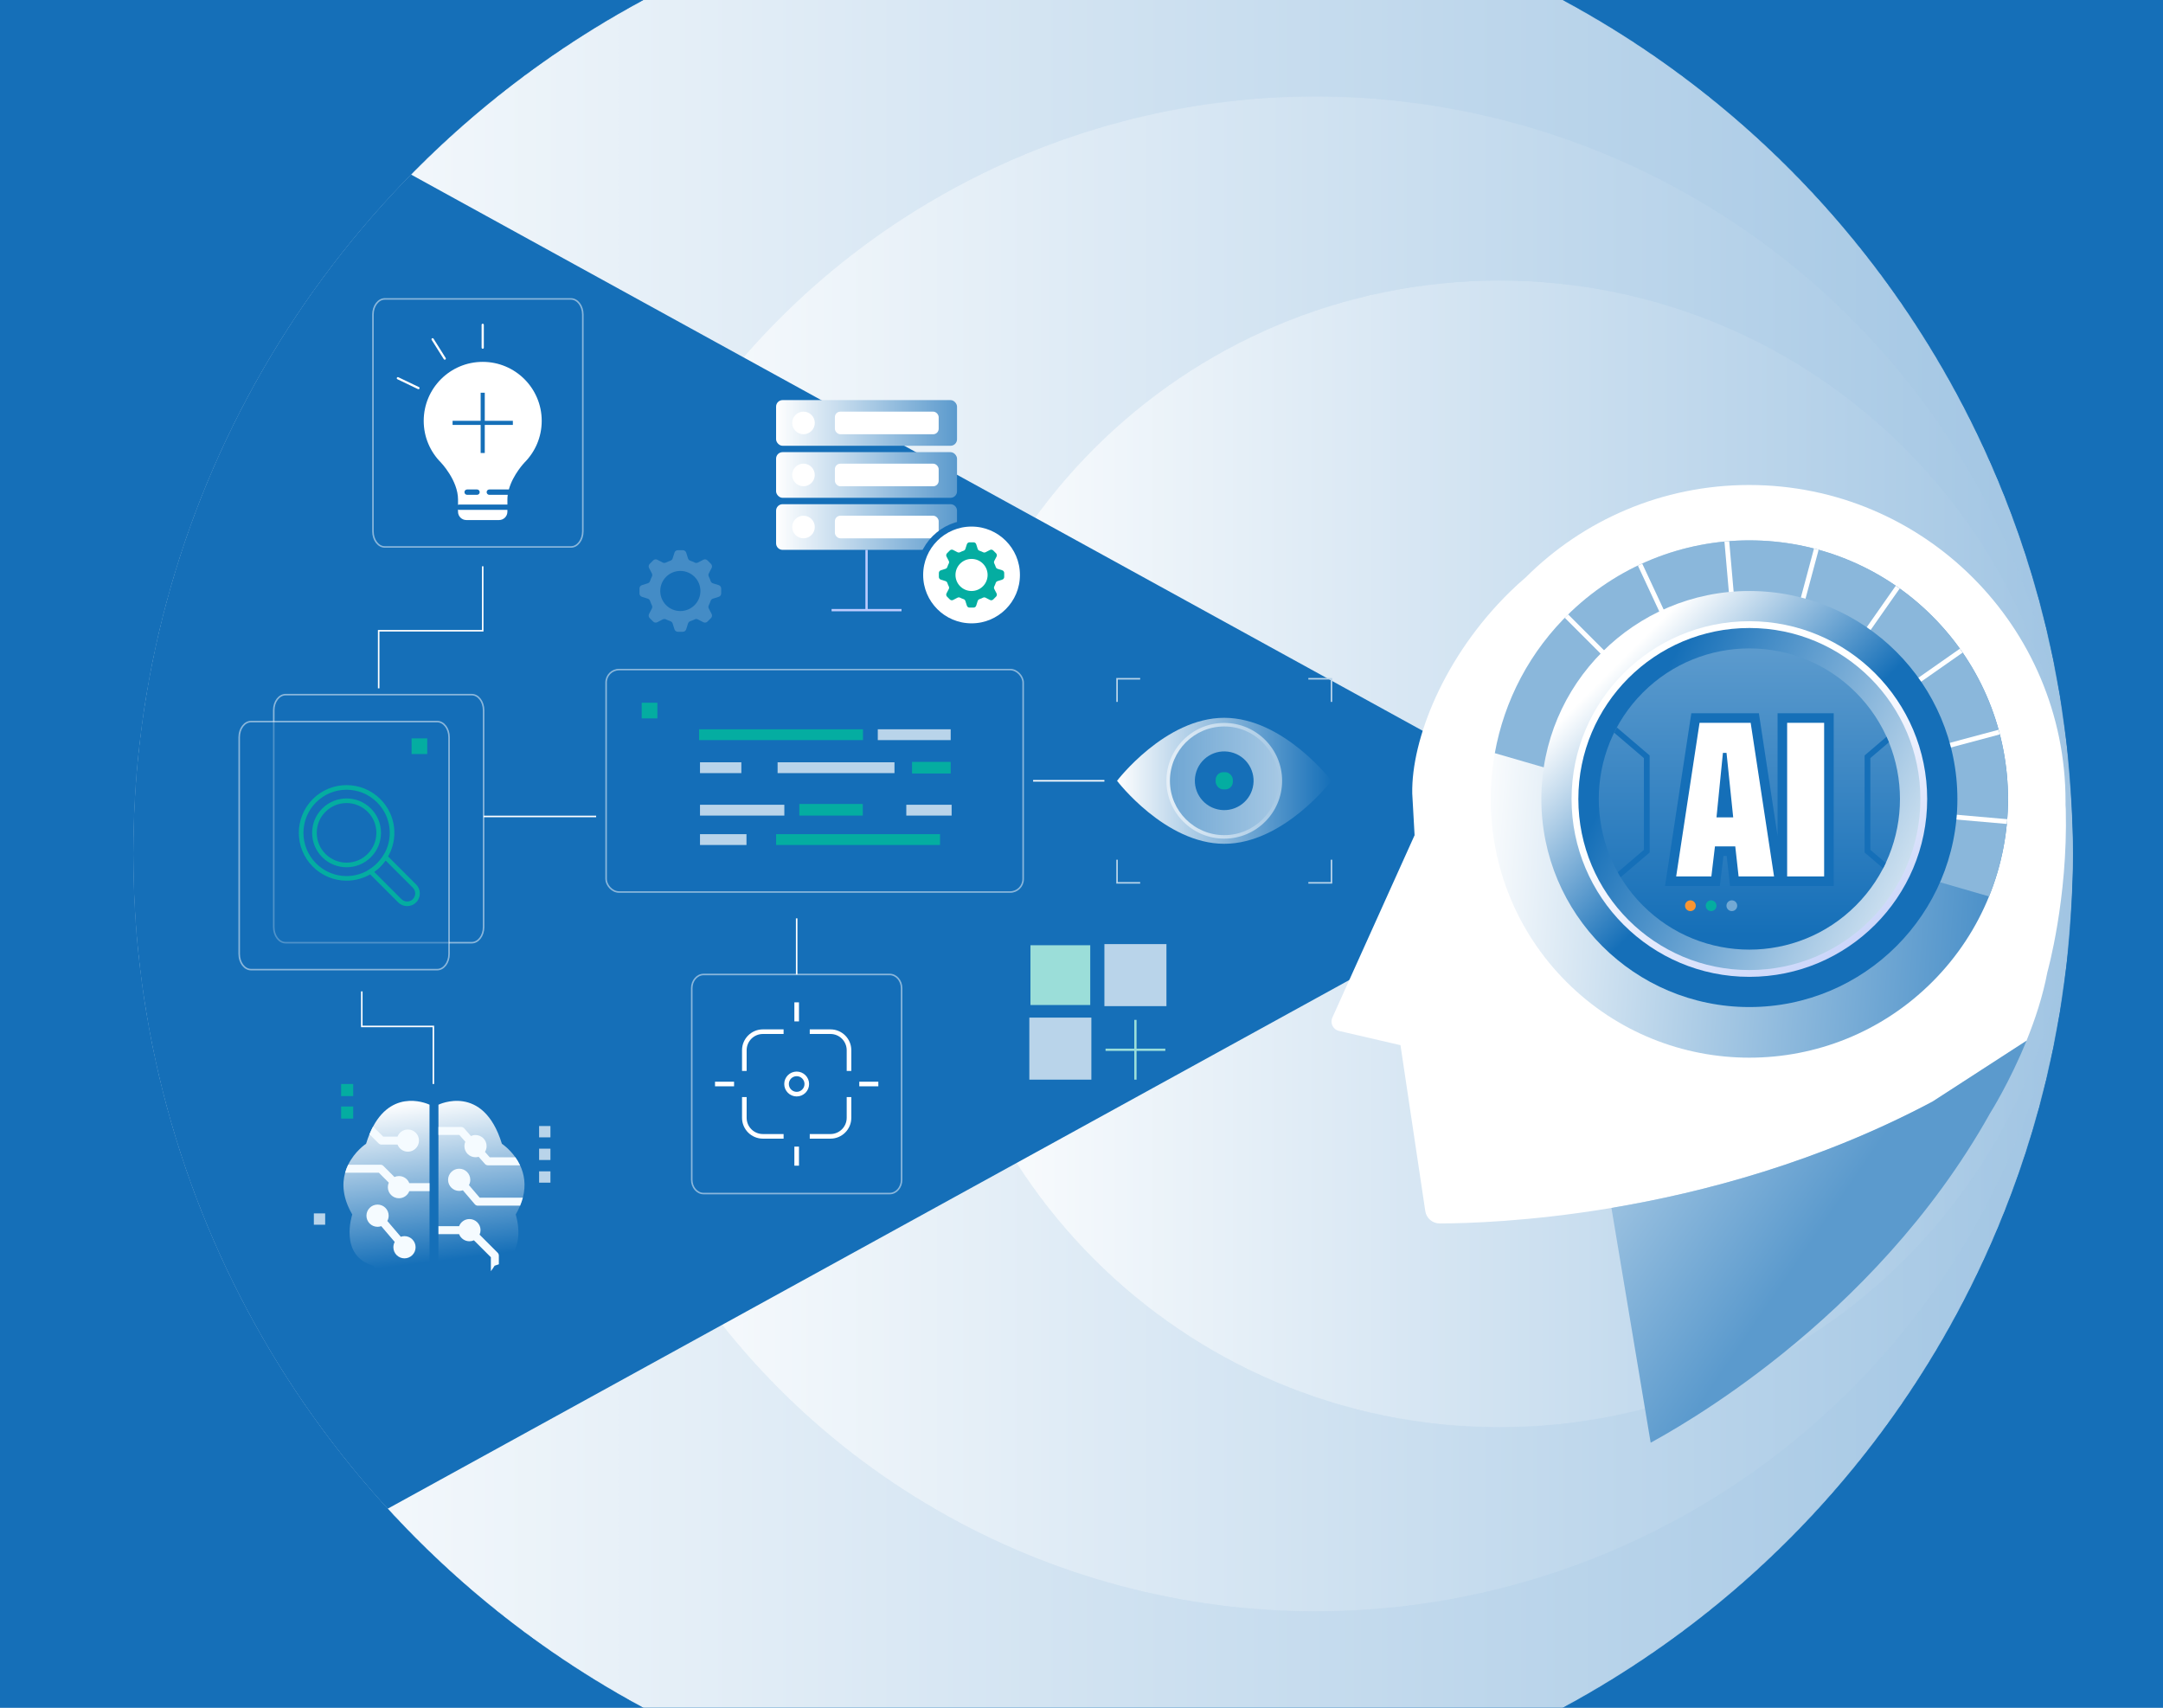 <?xml version="1.0" encoding="UTF-8"?>
<svg xmlns="http://www.w3.org/2000/svg" xmlns:xlink="http://www.w3.org/1999/xlink" viewBox="0 0 2814.41 2222">
  <defs>
    <style>
      .cls-1, .cls-2, .cls-3, .cls-4 {
        fill: none;
      }

      .cls-5 {
        mask: url(#mask);
      }

      .cls-6 {
        stroke: #156fb8;
        stroke-width: 8.56px;
      }

      .cls-6, .cls-2, .cls-3, .cls-7, .cls-4 {
        stroke-miterlimit: 10;
      }

      .cls-6, .cls-8, .cls-9 {
        fill: #fff;
      }

      .cls-10 {
        fill: #f79533;
      }

      .cls-2 {
        stroke-width: 6px;
      }

      .cls-2, .cls-7, .cls-4 {
        stroke: #fff;
      }

      .cls-11 {
        fill: url(#linear-gradient-8);
      }

      .cls-12 {
        fill: url(#linear-gradient-7);
      }

      .cls-13 {
        fill: url(#linear-gradient-5);
      }

      .cls-14 {
        fill: url(#linear-gradient-6);
      }

      .cls-15 {
        fill: url(#linear-gradient-9);
      }

      .cls-16 {
        fill: url(#linear-gradient-4);
      }

      .cls-17 {
        fill: url(#linear-gradient-3);
      }

      .cls-18 {
        fill: url(#linear-gradient-2);
      }

      .cls-19 {
        fill: #8ab7db;
      }

      .cls-20 {
        fill: url(#linear-gradient);
      }

      .cls-8 {
        opacity: .2;
      }

      .cls-21 {
        fill: #9bded9;
      }

      .cls-3 {
        stroke: #bbcbff;
        stroke-width: 3px;
      }

      .cls-22, .cls-7 {
        fill: #156fb8;
      }

      .cls-23 {
        fill: #73a9d4;
      }

      .cls-24 {
        isolation: isolate;
      }

      .cls-25 {
        mask: url(#mask-2);
      }

      .cls-26 {
        mask: url(#mask-1);
      }

      .cls-27 {
        clip-path: url(#clippath-1);
      }

      .cls-28 {
        clip-path: url(#clippath-2);
      }

      .cls-29 {
        fill: url(#linear-gradient-10);
      }

      .cls-30 {
        fill: url(#linear-gradient-11);
      }

      .cls-31 {
        fill: url(#linear-gradient-12);
      }

      .cls-32 {
        fill: url(#linear-gradient-13);
      }

      .cls-33 {
        fill: url(#linear-gradient-19);
      }

      .cls-34 {
        fill: url(#linear-gradient-14);
      }

      .cls-35 {
        fill: url(#linear-gradient-15);
      }

      .cls-36 {
        fill: url(#linear-gradient-16);
      }

      .cls-37 {
        fill: url(#linear-gradient-17);
      }

      .cls-38 {
        fill: url(#linear-gradient-18);
      }

      .cls-39 {
        fill: #04ada1;
      }

      .cls-40, .cls-7 {
        opacity: .5;
      }

      .cls-41 {
        fill: #b9d4ea;
      }

      .cls-42 {
        mix-blend-mode: soft-light;
      }

      .cls-7, .cls-4 {
        stroke-width: 2px;
      }

      .cls-43 {
        fill: #f5fbff;
      }

      .cls-44 {
        clip-path: url(#clippath);
      }
    </style>
    <clipPath id="clippath">
      <rect id="Background-2" data-name="Background" class="cls-22" width="2814.41" height="2222"/>
    </clipPath>
    <linearGradient id="linear-gradient" x1="156.71" y1="1111" x2="2241.5" y2="1111" gradientUnits="userSpaceOnUse">
      <stop offset="0" stop-color="#fff"/>
      <stop offset=".04" stop-color="#d4d4d4"/>
      <stop offset=".1" stop-color="#a8a8a8"/>
      <stop offset=".16" stop-color="#7f7f7f"/>
      <stop offset=".22" stop-color="#5d5d5d"/>
      <stop offset=".29" stop-color="#404040"/>
      <stop offset=".37" stop-color="#282828"/>
      <stop offset=".46" stop-color="#161616"/>
      <stop offset=".56" stop-color="#090909"/>
      <stop offset=".7" stop-color="#020202"/>
      <stop offset="1" stop-color="#000"/>
    </linearGradient>
    <mask id="mask" x="173.36" y="-150.89" width="2523.79" height="2523.79" maskUnits="userSpaceOnUse">
      <circle class="cls-20" cx="1435.26" cy="1111" r="1261.89"/>
    </mask>
    <linearGradient id="linear-gradient-2" x1="173.36" y1="1111" x2="2697.15" y2="1111" gradientUnits="userSpaceOnUse">
      <stop offset="0" stop-color="#fff"/>
      <stop offset="1" stop-color="#a1c5e3"/>
    </linearGradient>
    <linearGradient id="linear-gradient-3" x1="712.92" x2="2341.26" xlink:href="#linear-gradient"/>
    <mask id="mask-1" x="725.92" y="125.38" width="1971.23" height="1971.23" maskUnits="userSpaceOnUse">
      <circle class="cls-17" cx="1711.54" cy="1111" r="985.62"/>
    </mask>
    <linearGradient id="linear-gradient-4" x1="725.92" xlink:href="#linear-gradient-2"/>
    <linearGradient id="linear-gradient-5" x1="1195.18" x2="2427.76" xlink:href="#linear-gradient"/>
    <mask id="mask-2" x="1205.03" y="364.94" width="1492.12" height="1492.12" maskUnits="userSpaceOnUse">
      <path class="cls-13" d="M1951.09,1857.06c-412.04,0-746.06-334.02-746.06-746.06,0-412.04,334.02-746.06,746.06-746.06,412.04,0,746.06,334.02,746.06,746.06,0,412.04-334.02,746.06-746.06,746.06Z"/>
    </mask>
    <linearGradient id="linear-gradient-6" x1="1205.03" xlink:href="#linear-gradient-2"/>
    <clipPath id="clippath-1">
      <circle class="cls-1" cx="1435.26" cy="1111" r="1261.89"/>
    </clipPath>
    <linearGradient id="linear-gradient-7" x1="1923.28" y1="976.27" x2="2812.87" y2="1021.08" gradientTransform="translate(1423.41 -1299.03) rotate(46.42)" gradientUnits="userSpaceOnUse">
      <stop offset="0" stop-color="#fff"/>
      <stop offset="1" stop-color="#156fb8"/>
    </linearGradient>
    <linearGradient id="linear-gradient-8" x1="-645.23" y1="-446.57" x2="-645.23" y2="-707.74" gradientTransform="translate(1330.42 1006.29) rotate(135)" gradientUnits="userSpaceOnUse">
      <stop offset="0" stop-color="#fff"/>
      <stop offset="1" stop-color="#156fb8"/>
    </linearGradient>
    <linearGradient id="linear-gradient-9" x1="2493.53" y1="1396.14" x2="2241.35" y2="982.41" gradientUnits="userSpaceOnUse">
      <stop offset="0" stop-color="#abbdf6"/>
      <stop offset="1" stop-color="#fff"/>
    </linearGradient>
    <linearGradient id="linear-gradient-10" x1="-753.83" y1="-1009.56" x2="-590.17" y2="-531.49" xlink:href="#linear-gradient-8"/>
    <linearGradient id="linear-gradient-11" x1="2276.21" y1="848.63" x2="2276.21" y2="1216.58" gradientTransform="translate(1401.79 -1305.03) rotate(45)" gradientUnits="userSpaceOnUse">
      <stop offset="0" stop-color="#5b9acd"/>
      <stop offset="1" stop-color="#156fb8"/>
    </linearGradient>
    <clipPath id="clippath-2">
      <circle class="cls-1" cx="2276.21" cy="1039.6" r="195.95" transform="translate(-68.42 1914.01) rotate(-45)"/>
    </clipPath>
    <linearGradient id="linear-gradient-12" x1="1850.3" y1="1244.78" x2="2368.96" y2="1599.65" gradientUnits="userSpaceOnUse">
      <stop offset="0" stop-color="#fff"/>
      <stop offset="1" stop-color="#5b9acd"/>
    </linearGradient>
    <linearGradient id="linear-gradient-13" x1="1009.82" y1="550.28" x2="1245.24" y2="550.28" xlink:href="#linear-gradient-12"/>
    <linearGradient id="linear-gradient-14" x1="1009.82" y1="617.99" x2="1245.24" y2="617.99" xlink:href="#linear-gradient-12"/>
    <linearGradient id="linear-gradient-15" x1="1009.82" y1="685.7" x2="1245.24" y2="685.7" xlink:href="#linear-gradient-12"/>
    <linearGradient id="linear-gradient-16" x1="1453.47" y1="1015.89" x2="1732.46" y2="1015.89" gradientTransform="matrix(1,0,0,1,0,0)" xlink:href="#linear-gradient-8"/>
    <linearGradient id="linear-gradient-17" x1="1519.98" y1="1015.89" x2="1665.95" y2="1015.89" gradientUnits="userSpaceOnUse">
      <stop offset="0" stop-color="#156fb8"/>
      <stop offset="1" stop-color="#fff"/>
    </linearGradient>
    <linearGradient id="linear-gradient-18" x1="496.16" y1="1437.83" x2="522.3" y2="1646.88" gradientTransform="matrix(1,0,0,1,0,0)" xlink:href="#linear-gradient-7"/>
    <linearGradient id="linear-gradient-19" x1="604.48" y1="1424.29" x2="630.61" y2="1633.34" gradientTransform="matrix(1,0,0,1,0,0)" xlink:href="#linear-gradient-7"/>
  </defs>
  <g class="cls-24">
    <g id="Layer_2" data-name="Layer 2">
      <g id="Agentic_AI_Workflow_Automation_Banner" data-name="Agentic AI Workflow Automation Banner">
        <g>
          <rect id="Background" class="cls-22" width="2814.41" height="2222"/>
          <g class="cls-44">
            <g id="Agentic_AI_Workflow_Automation" data-name="Agentic AI Workflow Automation">
              <g id="Effect">
                <g class="cls-5">
                  <circle class="cls-18" cx="1435.26" cy="1111" r="1261.89"/>
                </g>
                <g class="cls-26">
                  <circle class="cls-16" cx="1711.54" cy="1111" r="985.62"/>
                </g>
                <g class="cls-25">
                  <path class="cls-14" d="M1951.09,1857.06c-412.04,0-746.06-334.02-746.06-746.06,0-412.04,334.02-746.06,746.06-746.06,412.04,0,746.06,334.02,746.06,746.06,0,412.04-334.02,746.06-746.06,746.06Z"/>
                </g>
              </g>
              <g id="Light_effect" data-name="Light effect" class="cls-42">
                <g class="cls-27">
                  <polygon class="cls-22" points="1906.88 1191.95 173.36 2144.99 173.36 28.41 1906.88 981.45 1906.88 1191.95"/>
                </g>
              </g>
              <g id="Robot_Agent" data-name="Robot Agent">
                <path class="cls-9" d="M2687.93,1053.06s.02,0,0-.02c-.05-1.93-.18-3.84-.35-5.74.02-1.53.03-3.07.03-4.6,0-227.36-184.31-411.68-411.68-411.68-113.5,0-216.27,45.93-290.74,120.22-6.64,5.61-13.4,11.79-20.37,18.61-86.59,84.71-128.51,192.82-127.26,262.48l3.04,54.37-106.99,237.28c-3.25,7.19.89,15.54,8.57,17.32l80.08,18.56,32.27,215.85c1.38,9.24,9.32,16.09,18.67,16.08,33.73-.05,117.04-2.29,223.53-20.16,119.69-20.09,270.18-59.9,417.84-138.39l58.8-38.06,7.22-4.68,56.18-36.36c11.07-27.22,21.34-58.11,27.24-89.47,0,0,26.84-95.16,23.91-211.61Z"/>
                <g>
                  <g>
                    <circle class="cls-12" cx="2276.21" cy="1039.6" r="336.53" transform="translate(-68.42 1914.01) rotate(-45)"/>
                    <path class="cls-19" d="M2520.01,807.6c-128.13-134.65-341.15-139.93-475.8-11.8-53.88,51.27-87.02,116.13-99.21,184.12l643.06,186.43c48.18-118.75,26.04-259.88-68.05-358.75Z"/>
                    <polygon class="cls-9" points="2294.07 1038.04 2602.09 955.5 2600.48 949.49 2292.46 1032.02 2553.67 849.12 2550.1 844.01 2288.89 1026.92 2471.79 765.7 2466.69 762.13 2283.79 1023.35 2366.32 715.33 2360.3 713.72 2277.77 1021.74 2249.98 704.06 2243.78 704.61 2271.57 1022.28 2136.8 733.27 2131.16 735.9 2265.92 1024.91 2040.44 799.43 2036.03 803.83 2274.01 1041.8 2276.21 1039.6 2275.94 1042.7 2611.2 1072.03 2611.74 1065.83 2294.07 1038.04"/>
                  </g>
                  <g>
                    <circle class="cls-11" cx="2276.21" cy="1039.6" r="270.67"/>
                    <circle class="cls-15" cx="2276.21" cy="1039.6" r="231.36"/>
                    <circle class="cls-29" cx="2276.21" cy="1039.6" r="222.52"/>
                    <circle class="cls-30" cx="2276.21" cy="1039.6" r="195.95" transform="translate(-68.42 1914.01) rotate(-45)"/>
                    <g>
                      <polygon class="cls-22" points="2312.91 927.99 2312.91 1087.73 2288.6 927.99 2200.68 927.99 2166.47 1152.79 2237.81 1152.79 2242.49 1113.68 2246.69 1113.68 2251.04 1152.79 2312.91 1152.79 2322.81 1152.79 2385.95 1152.79 2385.95 927.99 2312.91 927.99"/>
                      <g>
                        <path class="cls-9" d="M2231.43,1101.23l-4.68,39.11h-45.79l30.42-199.89h66.52l30.42,199.89h-46.13l-4.34-39.11h-26.41ZM2233.44,1063.45h21.73l-8.69-83.9h-4.68l-8.36,83.9Z"/>
                        <path class="cls-9" d="M2373.49,940.45v199.89h-48.13v-199.89h48.13Z"/>
                      </g>
                    </g>
                    <g class="cls-28">
                      <path class="cls-22" d="M2099.57,1148.04c-1.06,0-2.1-.44-2.84-1.31-1.34-1.57-1.15-3.93.41-5.27l41.84-35.74v-119.36l-41.84-35.74c-1.57-1.34-1.75-3.7-.41-5.27,1.34-1.57,3.7-1.75,5.27-.41l44.46,37.97v126.25l-44.46,37.97c-.7.6-1.57.9-2.42.9Z"/>
                      <path class="cls-22" d="M2473.04,1148.04c-.86,0-1.72-.29-2.43-.9l-44.46-37.97v-126.25l44.46-37.97c1.57-1.34,3.93-1.15,5.27.41,1.34,1.57,1.15,3.93-.41,5.27l-41.84,35.74v119.36l41.84,35.74c1.57,1.34,1.76,3.7.41,5.27-.74.87-1.79,1.31-2.84,1.31Z"/>
                    </g>
                    <g>
                      <path class="cls-23" d="M2246.39,1178.42c0-3.87,3.14-7,7-7s7,3.14,7,7-3.14,7-7,7-7-3.14-7-7Z"/>
                      <path class="cls-39" d="M2219.43,1178.42c0-3.87,3.14-7,7-7s7,3.14,7,7-3.14,7-7,7-7-3.14-7-7Z"/>
                      <path class="cls-10" d="M2192.48,1178.42c0-3.87,3.14-7,7-7s7,3.14,7,7-3.14,7-7,7-7-3.14-7-7Z"/>
                    </g>
                  </g>
                </g>
                <path class="cls-31" d="M2580.6,1390.5l-66.02,42.73c-147.66,78.49-298.15,118.31-417.84,138.39l51.06,305.46c26.35-14.78,288.81-155.16,441.81-429.02,0,0,25.15-39.69,47.18-93.93l-56.18,36.36Z"/>
              </g>
              <g id="icons">
                <path id="Gear_S" data-name="Gear S" class="cls-8" d="M888.47,715.83c2,0,3.77,1.29,4.37,3.19h0l2.39,7.54c.45,1.42,1.57,2.51,2.99,2.98,1.97.65,3.87,1.44,5.69,2.36,1.33.67,2.91.7,4.23,0h0l7.03-3.64c1.77-.92,3.94-.59,5.35.83h0l4.58,4.58c1.41,1.41,1.75,3.57.83,5.34h0l-3.66,7.04c-.69,1.32-.67,2.89,0,4.22.91,1.81,1.7,3.7,2.35,5.66.47,1.42,1.56,2.54,2.99,2.99h0l7.57,2.4c1.9.6,3.2,2.37,3.2,4.36h0v6.47c0,2-1.29,3.76-3.2,4.36h0l-7.61,2.41c-1.42.45-2.51,1.57-2.98,2.98-.64,1.94-1.43,3.81-2.33,5.61-.67,1.33-.7,2.9,0,4.23h0l3.68,7.09c.92,1.77.59,3.93-.83,5.34h0l-4.58,4.58c-1.41,1.41-3.58,1.75-5.35.83h0l-7.11-3.69c-1.33-.69-2.89-.67-4.23,0-1.79.9-3.66,1.68-5.59,2.31-1.42.47-2.54,1.56-2.99,2.98h0l-2.42,7.63c-.6,1.9-2.37,3.19-4.37,3.19h-6.48c-2,0-3.77-1.29-4.37-3.19h0l-2.42-7.63c-.45-1.42-1.57-2.51-2.99-2.98-1.93-.64-3.79-1.41-5.59-2.31-1.33-.67-2.9-.69-4.23,0h0l-7.11,3.69c-1.77.92-3.94.58-5.35-.83h0l-4.58-4.58c-1.41-1.41-1.75-3.57-.83-5.34h0l3.68-7.09c.69-1.33.67-2.89,0-4.23-.91-1.8-1.69-3.67-2.34-5.61-.47-1.41-1.56-2.53-2.98-2.98h0l-7.61-2.41c-1.9-.6-3.2-2.37-3.2-4.36h0v-6.47c0-2,1.29-3.76,3.2-4.36h0l7.58-2.4c1.42-.45,2.52-1.57,2.99-2.99.64-1.95,1.43-3.84,2.35-5.66.67-1.33.69-2.9,0-4.22h0l-3.66-7.04c-.92-1.77-.59-3.93.83-5.34h0l4.58-4.58c1.41-1.41,3.58-1.75,5.35-.83h0l7.03,3.64c1.33.69,2.9.67,4.23,0,1.82-.92,3.72-1.71,5.69-2.36,1.42-.47,2.54-1.56,2.99-2.98h0l2.39-7.54c.6-1.9,2.37-3.19,4.37-3.19h6.48ZM885.23,742.83c-14.43,0-26.13,11.68-26.13,26.1s11.7,26.1,26.13,26.1,26.13-11.68,26.13-26.1-11.7-26.1-26.13-26.1Z"/>
                <g>
                  <rect class="cls-21" x="1340.8" y="1229.83" width="77.78" height="77.78"/>
                  <rect class="cls-41" x="1437.01" y="1228.35" width="80.72" height="80.73"/>
                  <rect class="cls-41" x="1339.33" y="1323.99" width="80.72" height="80.73"/>
                  <rect class="cls-21" x="1475.9" y="1326.94" width="2.95" height="77.78"/>
                  <rect class="cls-21" x="1438.49" y="1364.36" width="77.78" height="2.95"/>
                </g>
                <g id="Focus_target" data-name="Focus target">
                  <path class="cls-7" d="M915.51,1552.91c-8.51,0-15.43-8.03-15.43-17.9v-249.24c0-9.87,6.92-17.9,15.43-17.9h242.19c8.51,0,15.43,8.03,15.43,17.9v249.24c0,9.87-6.92,17.9-15.43,17.9h-242.19Z"/>
                  <g>
                    <path class="cls-2" d="M968.51,1393.37v-26.95c0-13.32,10.8-24.12,24.12-24.12h26.95"/>
                    <path class="cls-2" d="M1104.69,1393.37v-26.95c0-13.32-10.8-24.12-24.12-24.12h-26.95"/>
                    <path class="cls-2" d="M968.51,1427.41v26.95c0,13.32,10.8,24.12,24.12,24.12h26.95"/>
                    <path class="cls-2" d="M1104.69,1427.41v26.95c0,13.32-10.8,24.12-24.12,24.12h-26.95"/>
                    <circle class="cls-2" cx="1036.6" cy="1410.39" r="13.18"/>
                    <line class="cls-2" x1="1036.6" y1="1328.93" x2="1036.6" y2="1304.14"/>
                    <line class="cls-2" x1="1118.06" y1="1410.39" x2="1142.85" y2="1410.39"/>
                    <line class="cls-2" x1="1036.6" y1="1491.84" x2="1036.6" y2="1516.64"/>
                    <line class="cls-2" x1="955.15" y1="1410.39" x2="930.35" y2="1410.39"/>
                  </g>
                </g>
                <g id="Search_data" data-name="Search data">
                  <path class="cls-7" d="M371.63,1226.51c-8.51,0-15.43-9.09-15.43-20.27v-282.18c0-11.18,6.92-20.27,15.43-20.27h242.19c8.51,0,15.43,9.09,15.43,20.27v282.18c0,11.18-6.92,20.27-15.43,20.27h-242.19Z"/>
                  <path class="cls-7" d="M326.68,1261.57c-8.51,0-15.43-9.09-15.43-20.27v-282.18c0-11.18,6.92-20.27,15.43-20.27h242.19c8.51,0,15.43,9.09,15.43,20.27v282.18c0,11.18-6.92,20.27-15.43,20.27h-242.19Z"/>
                  <g>
                    <path class="cls-39" d="M450.91,1145.84c-16.01,0-31.85-6.23-43.9-18.29-24.23-24.23-24.23-63.64,0-87.87,24.22-24.23,63.65-24.23,87.87,0,20.55,20.55,24.19,52.11,8.85,76.75-2.5,4.01-5.47,7.75-8.85,11.12-3.37,3.37-7.11,6.35-11.12,8.84-10.19,6.34-21.56,9.44-32.84,9.45ZM450.94,1027.51c-14.38,0-28.75,5.47-39.69,16.42-21.89,21.89-21.89,57.5,0,79.39,18.57,18.57,47.08,21.86,69.33,7.99,3.62-2.26,7.01-4.95,10.05-7.99,3.05-3.05,5.74-6.43,8-10.05,13.86-22.26,10.57-50.77-8-69.33-10.94-10.94-25.32-16.42-39.69-16.42Z"/>
                    <path class="cls-39" d="M450.94,1128.37c-11.47,0-22.93-4.36-31.66-13.09-8.46-8.46-13.12-19.7-13.12-31.66s4.66-23.21,13.12-31.66c17.46-17.46,45.87-17.46,63.33,0h0c8.46,8.46,13.12,19.7,13.12,31.66s-4.66,23.21-13.12,31.66c-8.73,8.73-20.2,13.09-31.66,13.09ZM450.94,1044.86c-9.93,0-19.86,3.78-27.42,11.34s-11.36,17.06-11.36,27.42,4.03,20.1,11.36,27.42c15.12,15.12,39.72,15.12,54.84,0,7.32-7.32,11.36-17.06,11.36-27.42s-4.03-20.1-11.36-27.42c-7.56-7.56-17.49-11.34-27.42-11.34Z"/>
                    <path class="cls-39" d="M529.77,1178.94c-4.41,0-8.55-1.72-11.66-4.83l-37.25-37.25c-.37-.37-.71-.74-1-1.09l-2.2-2.65,2.92-1.82c3.62-2.26,7.01-4.95,10.05-7.99s5.74-6.43,8-10.05l1.82-2.92,2.65,2.2c.36.3.73.64,1.09,1l37.25,37.25c6.43,6.43,6.43,16.89,0,23.32-3.12,3.12-7.26,4.83-11.66,4.83ZM486.83,1134.35l35.52,35.52c1.98,1.98,4.62,3.07,7.42,3.08,2.8,0,5.43-1.09,7.42-3.08,4.09-4.09,4.09-10.75,0-14.84l-35.52-35.52c-2.03,2.86-4.3,5.55-6.79,8.04s-5.19,4.77-8.04,6.79Z"/>
                  </g>
                  <rect class="cls-39" x="535.51" y="960.69" width="20.39" height="20.39"/>
                </g>
                <g id="Chat_prompt" data-name="Chat prompt">
                  <rect class="cls-7" x="788.65" y="871.19" width="542.63" height="289.4" rx="16.83" ry="16.83"/>
                  <line class="cls-4" x1="775.67" y1="1062.27" x2="629.25" y2="1062.27"/>
                  <line class="cls-4" x1="1344.25" y1="1015.89" x2="1437.01" y2="1015.89"/>
                  <rect class="cls-39" x="1204.31" y="973.69" width="15.09" height="50.3" transform="translate(2210.7 -213.01) rotate(90)"/>
                  <rect class="cls-39" x="909.59" y="948.86" width="213.3" height="14.09"/>
                  <rect class="cls-41" x="1011.78" y="991.8" width="152.08" height="14.09"/>
                  <rect class="cls-41" x="910.81" y="991.8" width="53.8" height="14.09"/>
                  <rect class="cls-41" x="1142.15" y="948.86" width="94.85" height="14.09"/>
                  <rect class="cls-39" x="834.97" y="914.31" width="20.39" height="20.39"/>
                  <line class="cls-4" x1="1036.6" y1="1194.85" x2="1036.6" y2="1267.87"/>
                  <rect class="cls-39" x="1073.79" y="1012.33" width="15.09" height="82.55" transform="translate(2134.94 -27.73) rotate(90)"/>
                  <rect class="cls-41" x="910.81" y="1047.06" width="109.74" height="14.09"/>
                  <rect class="cls-41" x="910.81" y="1085.32" width="60.48" height="14.09"/>
                  <rect class="cls-39" x="1009.82" y="1085.32" width="213.3" height="14.09"/>
                  <rect class="cls-41" x="1179.25" y="1047.06" width="58.97" height="14.09"/>
                </g>
                <g id="Data">
                  <rect class="cls-32" x="1009.82" y="520.57" width="235.42" height="59.42" rx="8.47" ry="8.47"/>
                  <circle class="cls-9" cx="1045.46" cy="550.28" r="14.71" transform="translate(-82.9 900.43) rotate(-45)"/>
                  <rect class="cls-9" x="1086.31" y="535.57" width="135.05" height="29.42" rx="7.14" ry="7.14"/>
                  <rect class="cls-34" x="1009.82" y="588.28" width="235.42" height="59.42" rx="8.47" ry="8.47"/>
                  <circle class="cls-9" cx="1045.46" cy="617.99" r="14.71" transform="translate(203.8 1493.5) rotate(-76.72)"/>
                  <rect class="cls-9" x="1086.31" y="603.28" width="135.05" height="29.42" rx="7.14" ry="7.14"/>
                  <path class="cls-35" d="M1018.29,655.99h218.47c4.68,0,8.47,3.8,8.47,8.47v42.48c0,4.68-3.8,8.47-8.47,8.47h-218.47c-4.68,0-8.47-3.8-8.47-8.47v-42.48c0-4.68,3.8-8.47,8.47-8.47Z"/>
                  <circle class="cls-9" cx="1045.46" cy="685.7" r="14.71"/>
                  <rect class="cls-9" x="1086.31" y="670.99" width="135.05" height="29.42" rx="7.14" ry="7.14"/>
                  <line class="cls-3" x1="1127.53" y1="715.41" x2="1127.53" y2="793.84"/>
                  <line class="cls-3" x1="1173.02" y1="793.84" x2="1082.03" y2="793.84"/>
                  <circle class="cls-6" cx="1264.14" cy="748.07" r="67.24"/>
                  <path id="Gear_S-2" data-name="Gear S" class="cls-39" d="M1266.73,705.59c1.6,0,3.01,1.03,3.49,2.56h0l1.91,6.03c.36,1.14,1.26,2.01,2.39,2.39,1.57.52,3.09,1.15,4.55,1.89,1.07.54,2.32.56,3.39,0h0l5.62-2.91c1.42-.74,3.15-.47,4.28.66h0l3.66,3.66c1.13,1.13,1.4,2.86.66,4.28h0l-2.93,5.63c-.55,1.06-.53,2.31,0,3.38.73,1.45,1.36,2.96,1.88,4.53.37,1.13,1.25,2.03,2.39,2.39h0l6.06,1.92c1.52.48,2.56,1.89,2.56,3.49h0v5.18c0,1.6-1.04,3.01-2.56,3.49h0l-6.09,1.93c-1.14.36-2.01,1.25-2.39,2.38-.51,1.55-1.14,3.05-1.87,4.49-.54,1.07-.56,2.32,0,3.38h0l2.94,5.67c.74,1.42.47,3.15-.66,4.28h0l-3.66,3.66c-1.13,1.13-2.86,1.4-4.28.66h0l-5.69-2.95c-1.06-.55-2.32-.53-3.38,0-1.43.72-2.93,1.34-4.47,1.85-1.13.37-2.03,1.25-2.39,2.38h0l-1.94,6.1c-.48,1.52-1.9,2.56-3.49,2.56h-5.18c-1.6,0-3.01-1.03-3.49-2.56h0l-1.94-6.1c-.36-1.14-1.26-2.01-2.39-2.38-1.54-.51-3.04-1.13-4.47-1.85-1.07-.54-2.32-.55-3.38,0h0l-5.69,2.95c-1.42.74-3.15.47-4.28-.66h0l-3.66-3.66c-1.13-1.13-1.4-2.86-.66-4.28h0l2.94-5.67c.55-1.06.53-2.32,0-3.38-.73-1.44-1.35-2.94-1.87-4.49-.37-1.13-1.25-2.02-2.39-2.38h0l-6.09-1.93c-1.52-.48-2.56-1.89-2.56-3.49h0v-5.18c0-1.6,1.04-3.01,2.56-3.49h0l6.06-1.92c1.14-.36,2.02-1.26,2.39-2.39.52-1.56,1.14-3.07,1.88-4.52.54-1.07.55-2.32,0-3.38h0l-2.93-5.64c-.74-1.42-.47-3.15.66-4.28h0l3.66-3.66c1.13-1.13,2.86-1.4,4.28-.66h0l5.63,2.92c1.06.55,2.32.53,3.39,0,1.46-.74,2.98-1.37,4.55-1.89,1.13-.37,2.03-1.25,2.39-2.38h0l1.91-6.03c.48-1.52,1.9-2.56,3.49-2.56h5.18ZM1264.14,727.19c-11.54,0-20.9,9.35-20.9,20.88s9.36,20.88,20.9,20.88,20.9-9.35,20.9-20.88-9.36-20.88-20.9-20.88Z"/>
                </g>
                <g id="awareness">
                  <g>
                    <polygon class="cls-41" points="1454.47 913.22 1452.47 913.22 1452.47 882.13 1483.56 882.13 1483.56 884.13 1454.47 884.13 1454.47 913.22"/>
                    <polygon class="cls-41" points="1733.46 913.22 1731.46 913.22 1731.46 884.13 1702.37 884.13 1702.37 882.13 1733.46 882.13 1733.46 913.22"/>
                    <polygon class="cls-41" points="1483.56 1149.65 1452.47 1149.65 1452.47 1118.56 1454.47 1118.56 1454.47 1147.65 1483.56 1147.65 1483.56 1149.65"/>
                    <polygon class="cls-41" points="1733.46 1149.65 1702.37 1149.65 1702.37 1147.65 1731.46 1147.65 1731.46 1118.56 1733.46 1118.56 1733.46 1149.65"/>
                  </g>
                  <g>
                    <g>
                      <path class="cls-36" d="M1732.46,1015.89s-62.46,81.95-139.5,81.95-139.5-81.95-139.5-81.95c0,0,62.46-81.96,139.5-81.96s139.5,81.96,139.5,81.96Z"/>
                      <g class="cls-40">
                        <path class="cls-37" d="M1592.96,1088.87c-40.25,0-72.99-32.74-72.99-72.99s32.74-72.99,72.99-72.99,72.99,32.74,72.99,72.99-32.74,72.99-72.99,72.99Z"/>
                        <path class="cls-9" d="M1592.96,945.2c39.04,0,70.69,31.65,70.69,70.69s-31.65,70.69-70.69,70.69-70.69-31.65-70.69-70.69,31.65-70.69,70.69-70.69M1592.96,940.6c-41.51,0-75.28,33.77-75.28,75.28s33.77,75.28,75.28,75.28,75.28-33.77,75.28-75.28-33.77-75.28-75.28-75.28h0Z"/>
                      </g>
                      <circle class="cls-22" cx="1592.96" cy="1015.89" r="38.2" transform="translate(238.26 2332.84) rotate(-76.72)"/>
                    </g>
                    <rect class="cls-39" x="1581.77" y="1004.69" width="22.39" height="22.39" rx="9.86" ry="9.86"/>
                  </g>
                </g>
                <g id="Brain">
                  <g>
                    <path class="cls-38" d="M558.87,1437.32v225.37c-47.61,31.75-73.01-15.86-73.01-15.86-45.5-12.7-27.51-66.66-27.51-66.66-12.61-21.67-13.33-39.96-9.27-54.39,1.04-3.72,2.4-7.19,3.96-10.39,8.65-17.71,23.3-27.28,23.3-27.28,1.37-4.47,2.85-8.59,4.42-12.4,1.49-3.61,3.06-6.95,4.7-10.01,27.29-51.03,73.42-28.38,73.42-28.38Z"/>
                    <path class="cls-33" d="M680.3,1558.27c-.88,3.36-2.04,6.82-3.53,10.39-1.55,3.72-3.45,7.56-5.75,11.51,0,0,16.46,49.38-21.94,64.78-1.74.7-3.6,1.33-5.58,1.88,0,0-1.63,3.04-4.81,7.08-9.44,11.93-32.61,32.51-68.2,8.79v-225.37s58.2-28.57,82.54,50.79c0,0,9.39,6.13,17.56,17.65,2.18,3.08,4.28,6.55,6.1,10.39,5.22,11.06,8.05,25.21,3.61,42.12Z"/>
                    <rect class="cls-39" x="443.84" y="1410.39" width="15.72" height="15.72"/>
                    <rect class="cls-39" x="443.84" y="1439.65" width="15.72" height="15.72"/>
                    <rect class="cls-41" x="701.47" y="1524" width="14.73" height="14.73" transform="translate(-822.53 2240.21) rotate(-90)"/>
                    <rect class="cls-41" x="701.47" y="1494.53" width="14.73" height="14.73" transform="translate(-793.06 2210.73) rotate(-90)"/>
                    <rect class="cls-41" x="701.47" y="1465.05" width="14.73" height="14.73" transform="translate(-763.58 2181.26) rotate(-90)"/>
                    <rect class="cls-41" x="408.36" y="1578.73" width="14.73" height="14.73" transform="translate(-1170.36 2001.82) rotate(-90)"/>
                    <path class="cls-43" d="M558.87,1539.39v10.39h-26.31c-2.09,5.4-7.33,9.25-13.47,9.25-7.98,0-14.44-6.47-14.44-14.45,0-2.08.45-4.05,1.24-5.85l-12.94-12.94h-43.86c1.04-3.72,2.4-7.19,3.96-10.39h42.06c1.37,0,2.7.55,3.67,1.52l14.47,14.47c1.79-.8,3.76-1.25,5.85-1.25,6.14,0,11.38,3.84,13.47,9.26h26.31Z"/>
                    <path class="cls-43" d="M526.31,1608.32c-1.68,0-3.29.3-4.79.83l-17.55-20.55c1.11-2.05,1.74-4.39,1.74-6.88,0-7.98-6.47-14.45-14.45-14.45s-14.45,6.47-14.45,14.45,6.47,14.45,14.45,14.45c1.68,0,3.29-.3,4.79-.83l17.54,20.55c-1.11,2.05-1.74,4.39-1.74,6.88,0,7.98,6.47,14.45,14.45,14.45s14.45-6.47,14.45-14.45-6.47-14.45-14.45-14.45Z"/>
                    <path class="cls-43" d="M676.68,1516.15h-41.79c-1.49,0-2.91-.64-3.89-1.75l-8.24-9.34c-1.29.38-2.66.59-4.06.59-7.98,0-14.45-6.47-14.45-14.44,0-2.04.43-3.98,1.2-5.75l-7.78-8.81h-27.17v-10.39h29.51c1.49,0,2.91.64,3.89,1.75l8.87,10.03c1.81-.82,3.81-1.28,5.93-1.28,7.98,0,14.44,6.47,14.44,14.44,0,2.76-.79,5.32-2.12,7.52l6.22,7.04h33.35c2.18,3.08,4.28,6.55,6.1,10.39Z"/>
                    <path class="cls-43" d="M649.08,1633.61v11.34c-1.74.7-3.6,1.33-5.58,1.88,0,0-1.63,3.04-4.81,7.08v-18.14l-22.03-22.03c-1.79.8-3.76,1.25-5.85,1.25-6.14,0-11.37-3.84-13.46-9.25h-26.85v-10.39h26.85c2.09-5.41,7.32-9.26,13.46-9.26,7.99,0,14.45,6.48,14.45,14.45,0,2.08-.45,4.06-1.25,5.85l23.54,23.54c.98.98,1.52,2.3,1.52,3.67Z"/>
                    <path class="cls-43" d="M680.3,1558.27c-.88,3.36-2.04,6.82-3.53,10.39h-55.02c-.37,0-.73-.03-1.07-.1-.07-.02-.14-.06-.21-.07-.28-.07-.54-.15-.8-.27-.12-.05-.21-.12-.32-.17-.21-.1-.42-.22-.6-.36-.12-.07-.21-.16-.31-.25-.18-.15-.35-.3-.51-.47-.03-.05-.09-.07-.13-.12l-15.53-18.2c-1.5.53-3.12.83-4.79.83-7.98,0-14.45-6.47-14.45-14.44s6.48-14.45,14.45-14.45,14.44,6.48,14.44,14.45c0,2.49-.64,4.84-1.74,6.88l13.97,16.35h56.16Z"/>
                    <path class="cls-43" d="M545.17,1483.98c0,7.98-6.47,14.45-14.44,14.45-6.14,0-11.38-3.84-13.47-9.26h-20.89c-1.37,0-2.7-.54-3.67-1.51l-11.95-11.95c1.49-3.61,3.06-6.95,4.7-10.01l13.08,13.08h18.73c2.09-5.4,7.33-9.25,13.47-9.25,7.98,0,14.44,6.47,14.44,14.44Z"/>
                  </g>
                  <polyline class="cls-4" points="470.76 1289.88 470.76 1335.48 563.86 1335.48 563.86 1410.39"/>
                </g>
                <g id="Idea">
                  <g>
                    <path class="cls-7" d="M500.71,711.64c-8.51,0-15.43-9.09-15.43-20.27v-282.18c0-11.18,6.92-20.27,15.43-20.27h242.19c8.51,0,15.43,9.09,15.43,20.27v282.18c0,11.18-6.92,20.27-15.43,20.27h-242.19Z"/>
                    <g id="light_blub" data-name="light blub">
                      <g>
                        <path class="cls-9" d="M628.09,453.76c-.8,0-1.45-.65-1.45-1.45v-29.69c0-.8.65-1.45,1.45-1.45s1.45.65,1.45,1.45v29.69c0,.8-.65,1.45-1.45,1.45Z"/>
                        <path class="cls-9" d="M578.7,468.02c-.48,0-.95-.24-1.23-.68l-15.82-25.13c-.43-.68-.22-1.57.45-2,.68-.43,1.57-.22,2,.45l15.82,25.13c.43.68.22,1.57-.45,2-.24.15-.51.22-.77.22Z"/>
                        <path class="cls-9" d="M544.49,506.4c-.21,0-.42-.05-.63-.14l-26.78-12.83c-.72-.35-1.03-1.21-.68-1.93.35-.72,1.21-1.03,1.94-.68l26.78,12.83c.72.35,1.03,1.21.68,1.93-.25.52-.77.82-1.31.82Z"/>
                        <path class="cls-9" d="M633.2,640.32c0-1.92,1.56-3.48,3.48-3.48h25.42c5.37-19.37,20.36-35.05,20.36-35.05,13.84-13.89,22.4-33.04,22.4-54.2,0-42.4-34.37-76.77-76.77-76.77s-76.77,34.37-76.77,76.77c0,21.16,8.56,40.31,22.4,54.2,0,0,22.25,23.26,22.25,48.12v7.02c.52-.31,1.13-.49,1.78-.49h62.47v-6.53c0-2.05.15-4.09.43-6.11h-23.97c-1.92,0-3.48-1.56-3.48-3.48ZM620.69,643.8h-12.89c-1.92,0-3.48-1.56-3.48-3.48s1.56-3.48,3.48-3.48h12.89c1.92,0,3.48,1.56,3.48,3.48s-1.56,3.48-3.48,3.48Z"/>
                        <path class="cls-9" d="M595.96,662.9v2.89c0,5.99,4.85,10.84,10.84,10.84h42.57c5.99,0,10.84-4.85,10.84-10.84v-2.39h-62.47c-.65,0-1.26-.18-1.78-.49Z"/>
                      </g>
                      <rect class="cls-22" x="625.41" y="510.97" width="5.35" height="78.43"/>
                      <rect class="cls-22" x="625.41" y="510.97" width="5.35" height="78.43" transform="translate(1178.28 -77.9) rotate(90)"/>
                    </g>
                  </g>
                  <polyline class="cls-4" points="628.09 736.78 628.09 820.66 492.72 820.66 492.72 895.57"/>
                </g>
              </g>
            </g>
          </g>
        </g>
      </g>
    </g>
  </g>
</svg>